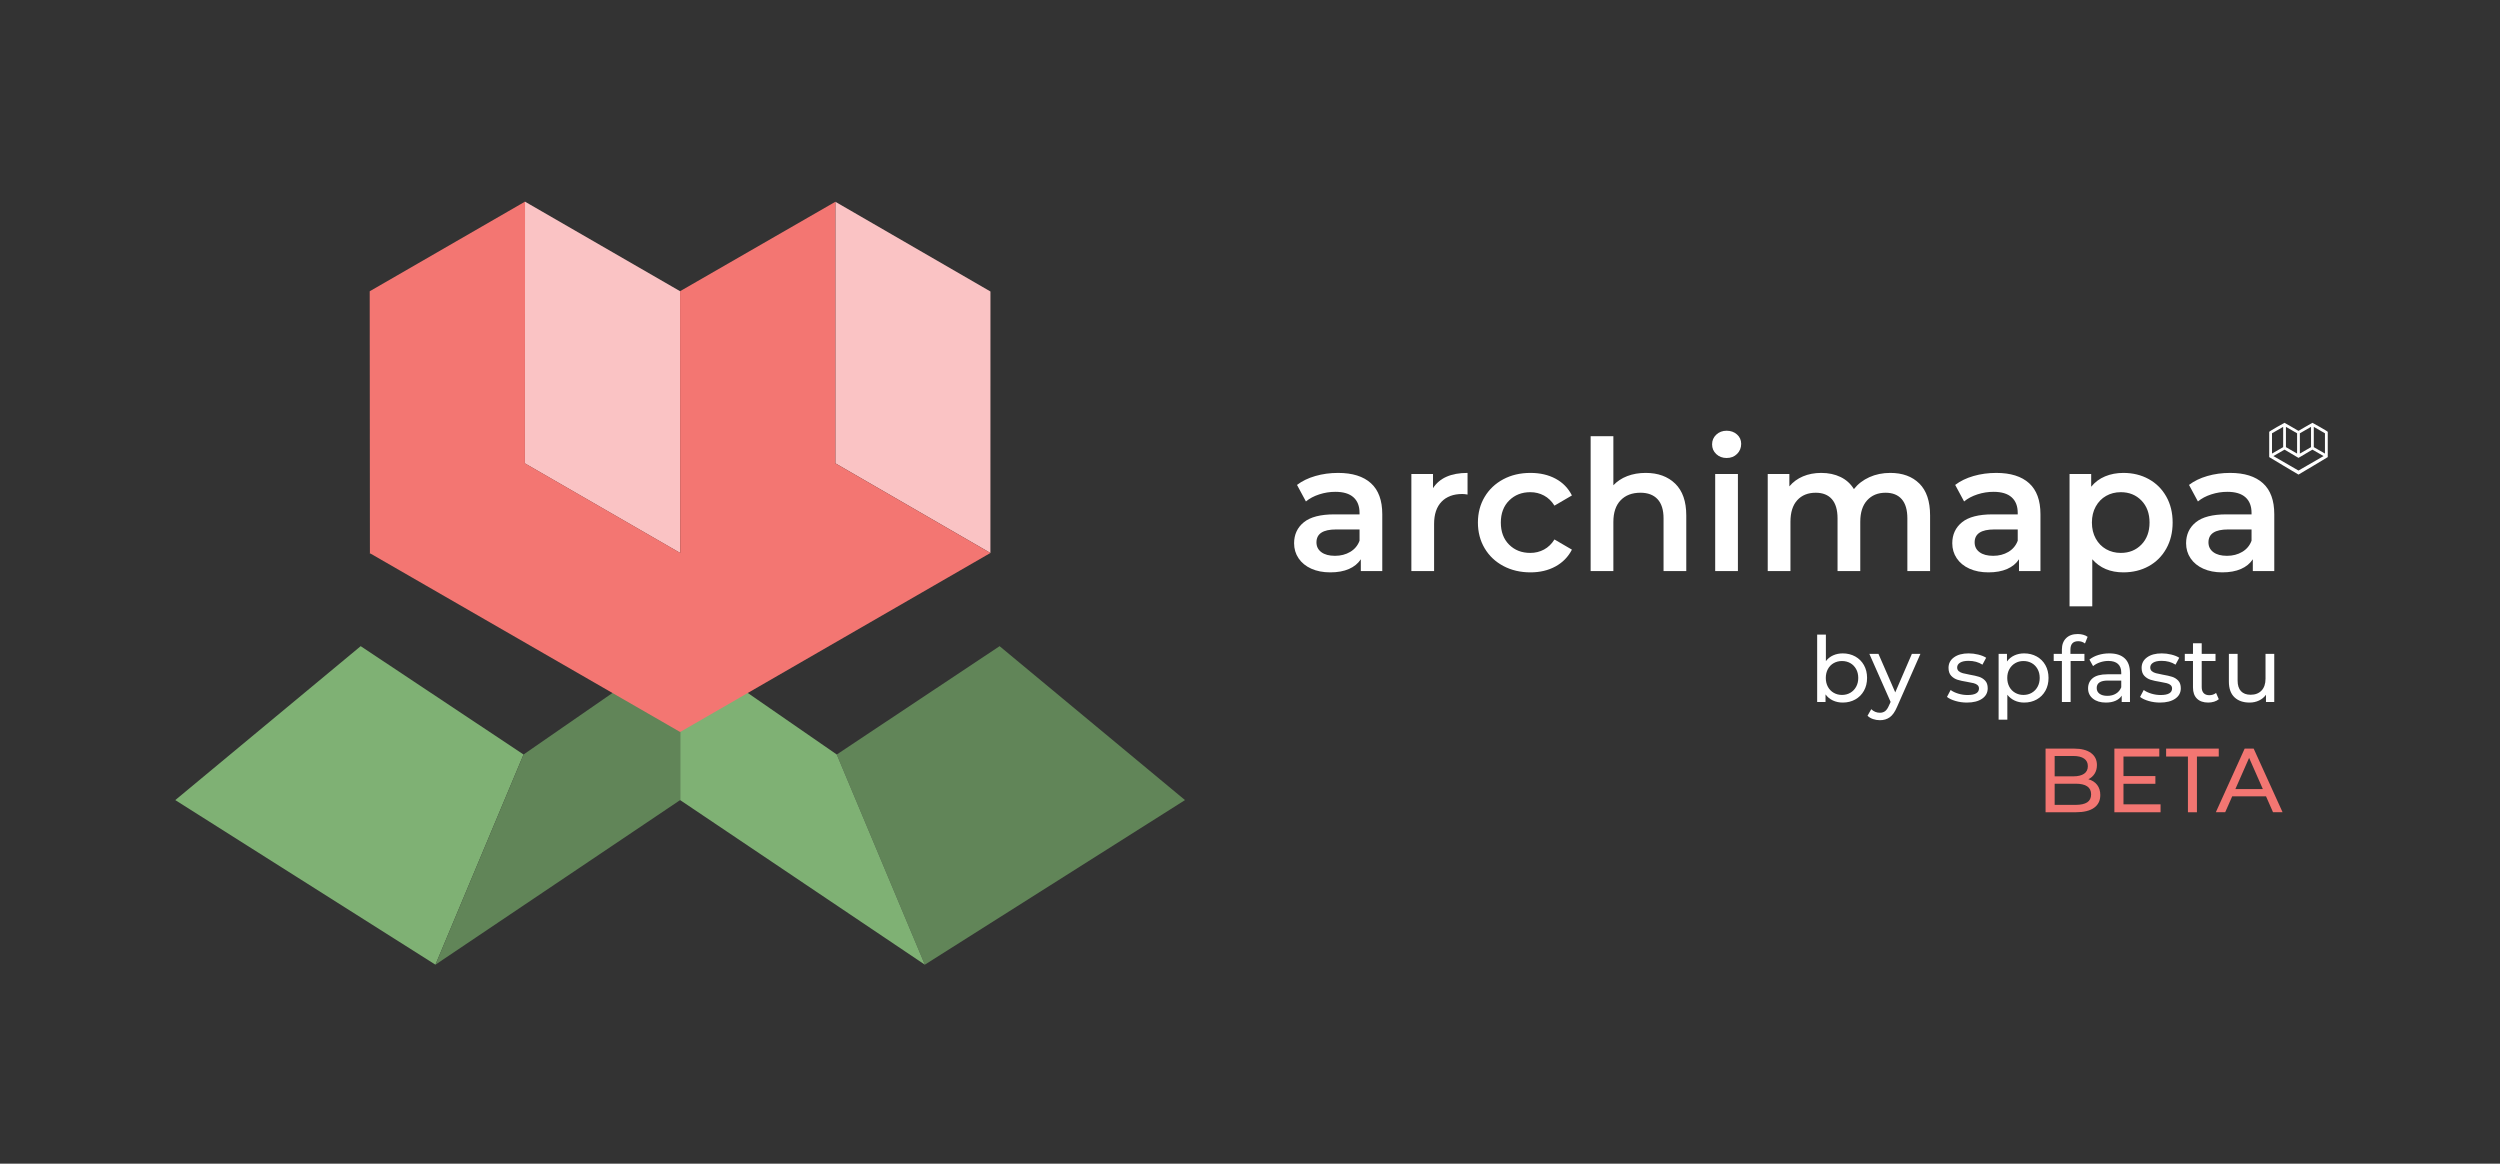 <?xml version="1.0" encoding="UTF-8" standalone="no"?>
<!-- Generator: Adobe Illustrator 23.0.1, SVG Export Plug-In . SVG Version: 6.00 Build 0)  -->

<svg
   xmlns:dc="http://purl.org/dc/elements/1.1/"
   xmlns:cc="http://creativecommons.org/ns#"
   xmlns:rdf="http://www.w3.org/1999/02/22-rdf-syntax-ns#"
   xmlns:svg="http://www.w3.org/2000/svg"
   xmlns="http://www.w3.org/2000/svg"
   xmlns:sodipodi="http://sodipodi.sourceforge.net/DTD/sodipodi-0.dtd"
   xmlns:inkscape="http://www.inkscape.org/namespaces/inkscape"
   version="1.1"
   id="Layer_1"
   x="0px"
   y="0px"
   viewBox="0 0 1100 512"
   style="enable-background:new 0 0 1100 512;"
   xml:space="preserve"
   sodipodi:docname="archimapa-logo-beta-01.svg"
   inkscape:version="0.92.3 (2405546, 2018-03-11)"><rect x="0" y="0" width="1100" height="512" fill="#333333" stroke="none"/><defs
   id="defs660" /><sodipodi:namedview
   pagecolor="#ffffff"
   bordercolor="#666666"
   borderopacity="1"
   objecttolerance="10"
   gridtolerance="10"
   guidetolerance="10"
   inkscape:pageopacity="0"
   inkscape:pageshadow="2"
   inkscape:window-width="1920"
   inkscape:window-height="1017"
   id="namedview658"
   showgrid="false"
   inkscape:zoom="0.25818182"
   inkscape:cx="-17.429577"
   inkscape:cy="256"
   inkscape:window-x="-8"
   inkscape:window-y="-8"
   inkscape:window-maximized="1"
   inkscape:current-layer="Layer_1" />
<style
   type="text/css"
   id="style587">
	.st0{fill:#618558;}
	.st1{fill:#7FB174;}
	.st2{fill:#FAC3C4;}
	.st3{fill:#F37672;}
	.st4{fill:#FFFFFF;}
</style>










<g
   id="archimapa"
   onclick="window.location.href='https://map.spfastu.sk/'"
   onmouseover="style.cursor='pointer'"><title
     id="title700">archimapa by spfastu</title><polygon
     id="polygon589"
     points="521.4,352.04 406.93,424.46 368.17,331.98 439.82,284.31 "
     class="st0" /><polygon
     id="polygon591"
     points="368.17,331.98 406.93,424.46 299.26,352.04 299.26,320.16 327.51,303.86 "
     class="st1" /><polygon
     id="polygon593"
     points="230.36,331.98 191.59,424.46 77.12,352.04 158.7,284.31 "
     class="st1" /><polygon
     id="polygon595"
     points="299.26,320.16 299.26,352.04 191.59,424.46 230.36,331.98 270.99,303.87 "
     class="st0" /><polygon
     id="polygon597"
     points="435.8,128.26 435.78,243.31 367.56,203.86 367.56,88.78 "
     class="st2" /><polygon
     id="polygon599"
     points="299.23,128.13 299.22,243.28 230.9,203.86 230.96,88.71 "
     class="st2" /><polygon
     id="polygon601"
     points="435.78,243.31 367.56,203.86 367.56,88.78 299.23,128.13 299.28,243.28 230.96,203.86 231.02,88.71   162.67,128.16 162.76,243.28 162.65,243.35 162.76,243.42 162.76,243.62 162.94,243.52 299.26,322.08 "
     class="st3" /><g
     id="g621">
	<path
   id="path603"
   d="M603.2,212.6c3.33,3.01,5,7.56,5,13.64v25.04h-9.44v-5.2c-1.23,1.87-2.97,3.29-5.24,4.28s-5,1.48-8.2,1.48   s-6-0.55-8.4-1.64s-4.25-2.61-5.56-4.56s-1.96-4.15-1.96-6.6c0-3.84,1.43-6.92,4.28-9.24c2.85-2.32,7.35-3.48,13.48-3.48h11.04   v-0.64c0-2.99-0.89-5.28-2.68-6.88s-4.44-2.4-7.96-2.4c-2.4,0-4.76,0.37-7.08,1.12s-4.28,1.79-5.88,3.12l-3.92-7.28   c2.24-1.71,4.93-3.01,8.08-3.92s6.48-1.36,10-1.36C595.05,208.08,599.87,209.59,603.2,212.6z M594.08,242.84   c1.95-1.15,3.32-2.79,4.12-4.92v-4.96h-10.32c-5.76,0-8.64,1.89-8.64,5.68c0,1.81,0.72,3.25,2.16,4.32s3.44,1.6,6,1.6   C589.91,244.56,592.13,243.99,594.08,242.84z"
   class="st4" />
	<path
   id="path605"
   d="M645.72,208.08v9.52c-0.85-0.16-1.63-0.24-2.32-0.24c-3.89,0-6.93,1.13-9.12,3.4   c-2.19,2.27-3.28,5.53-3.28,9.8v20.72h-10v-42.72h9.52v6.24C633.4,210.32,638.47,208.08,645.72,208.08z"
   class="st4" />
	<path
   id="path607"
   d="M661.48,249.04c-3.52-1.87-6.27-4.47-8.24-7.8s-2.96-7.11-2.96-11.32s0.99-7.97,2.96-11.28   c1.97-3.31,4.71-5.89,8.2-7.76s7.48-2.8,11.96-2.8c4.21,0,7.91,0.85,11.08,2.56c3.17,1.71,5.56,4.16,7.16,7.36l-7.68,4.48   c-1.23-1.97-2.76-3.45-4.6-4.44c-1.84-0.99-3.85-1.48-6.04-1.48c-3.73,0-6.83,1.21-9.28,3.64s-3.68,5.67-3.68,9.72   s1.21,7.29,3.64,9.72c2.43,2.43,5.53,3.64,9.32,3.64c2.19,0,4.2-0.49,6.04-1.48c1.84-0.99,3.37-2.47,4.6-4.44l7.68,4.48   c-1.65,3.2-4.07,5.67-7.24,7.4s-6.84,2.6-11,2.6C668.97,251.84,665,250.91,661.48,249.04z"
   class="st4" />
	<path
   id="path609"
   d="M737.08,212.8c3.25,3.15,4.88,7.81,4.88,14v24.48h-10v-23.2c0-3.73-0.88-6.55-2.64-8.44s-4.27-2.84-7.52-2.84   c-3.68,0-6.59,1.11-8.72,3.32c-2.13,2.21-3.2,5.4-3.2,9.56v21.6h-10v-59.36h10v21.6c1.65-1.76,3.69-3.11,6.12-4.04   s5.13-1.4,8.12-1.4C729.51,208.08,733.83,209.65,737.08,212.8z"
   class="st4" />
	<path
   id="path611"
   d="M755.16,199.8c-1.23-1.15-1.84-2.57-1.84-4.28c0-1.71,0.61-3.13,1.84-4.28c1.23-1.15,2.75-1.72,4.56-1.72   s3.33,0.55,4.56,1.64s1.84,2.47,1.84,4.12c0,1.76-0.6,3.24-1.8,4.44s-2.73,1.8-4.6,1.8C757.91,201.52,756.39,200.95,755.16,199.8z    M754.68,208.56h10v42.72h-10V208.56z"
   class="st4" />
	<path
   id="path613"
   d="M844.52,212.76c3.15,3.12,4.72,7.8,4.72,14.04v24.48h-10v-23.2c0-3.73-0.83-6.55-2.48-8.44   c-1.65-1.89-4.03-2.84-7.12-2.84c-3.36,0-6.05,1.11-8.08,3.32s-3.04,5.37-3.04,9.48v21.68h-10v-23.2c0-3.73-0.83-6.55-2.48-8.44   c-1.65-1.89-4.03-2.84-7.12-2.84c-3.41,0-6.12,1.09-8.12,3.28s-3,5.36-3,9.52v21.68h-10v-42.72h9.52V214c1.6-1.92,3.6-3.39,6-4.4   s5.07-1.52,8-1.52c3.2,0,6.04,0.6,8.52,1.8c2.48,1.2,4.44,2.97,5.88,5.32c1.76-2.24,4.03-3.99,6.8-5.24   c2.77-1.25,5.84-1.88,9.2-1.88C837.11,208.08,841.37,209.64,844.52,212.76z"
   class="st4" />
	<path
   id="path615"
   d="M892.8,212.6c3.33,3.01,5,7.56,5,13.64v25.04h-9.44v-5.2c-1.23,1.87-2.97,3.29-5.24,4.28s-5,1.48-8.2,1.48   s-6-0.55-8.4-1.64s-4.25-2.61-5.56-4.56s-1.96-4.15-1.96-6.6c0-3.84,1.43-6.92,4.28-9.24c2.85-2.32,7.35-3.48,13.48-3.48h11.04   v-0.64c0-2.99-0.89-5.28-2.68-6.88s-4.44-2.4-7.96-2.4c-2.4,0-4.76,0.37-7.08,1.12s-4.28,1.79-5.88,3.12l-3.92-7.28   c2.24-1.71,4.93-3.01,8.08-3.92s6.48-1.36,10-1.36C884.65,208.08,889.47,209.59,892.8,212.6z M883.68,242.84   c1.95-1.15,3.32-2.79,4.12-4.92v-4.96h-10.32c-5.76,0-8.64,1.89-8.64,5.68c0,1.81,0.72,3.25,2.16,4.32s3.44,1.6,6,1.6   C879.51,244.56,881.73,243.99,883.68,242.84z"
   class="st4" />
	<path
   id="path617"
   d="M945.44,210.8c3.28,1.81,5.85,4.37,7.72,7.68s2.8,7.12,2.8,11.44s-0.93,8.15-2.8,11.48s-4.44,5.91-7.72,7.72   c-3.28,1.81-7,2.72-11.16,2.72c-5.76,0-10.32-1.92-13.68-5.76v20.72h-10v-58.24h9.52v5.6c1.65-2.03,3.69-3.55,6.12-4.56   s5.11-1.52,8.04-1.52C938.44,208.08,942.16,208.99,945.44,210.8z M942.24,239.6c2.37-2.45,3.56-5.68,3.56-9.68   s-1.19-7.23-3.56-9.68s-5.4-3.68-9.08-3.68c-2.4,0-4.56,0.55-6.48,1.64s-3.44,2.65-4.56,4.68s-1.68,4.37-1.68,7.04   s0.56,5.01,1.68,7.04s2.64,3.59,4.56,4.68s4.08,1.64,6.48,1.64C936.84,243.28,939.87,242.05,942.24,239.6z"
   class="st4" />
	<path
   id="path619"
   d="M995.68,212.6c3.33,3.01,5,7.56,5,13.64v25.04h-9.44v-5.2c-1.23,1.87-2.97,3.29-5.24,4.28s-5,1.48-8.2,1.48   s-6-0.55-8.4-1.64s-4.25-2.61-5.56-4.56s-1.96-4.15-1.96-6.6c0-3.84,1.43-6.92,4.28-9.24c2.85-2.32,7.35-3.48,13.48-3.48h11.04   v-0.64c0-2.99-0.89-5.28-2.68-6.88s-4.44-2.4-7.96-2.4c-2.4,0-4.76,0.37-7.08,1.12s-4.28,1.79-5.88,3.12l-3.92-7.28   c2.24-1.71,4.93-3.01,8.08-3.92s6.48-1.36,10-1.36C987.53,208.08,992.35,209.59,995.68,212.6z M986.56,242.84   c1.95-1.15,3.32-2.79,4.12-4.92v-4.96h-10.32c-5.76,0-8.64,1.89-8.64,5.68c0,1.81,0.72,3.25,2.16,4.32s3.44,1.6,6,1.6   C982.39,244.56,984.61,243.99,986.56,242.84z"
   class="st4" />
</g><g
     id="g641">
	<path
   id="path623"
   d="M816.31,288.85c1.63,0.91,2.9,2.17,3.82,3.8c0.92,1.63,1.38,3.51,1.38,5.64s-0.46,4.02-1.38,5.66   s-2.19,2.91-3.82,3.82s-3.47,1.36-5.52,1.36c-1.57,0-3.01-0.31-4.32-0.92s-2.39-1.51-3.24-2.68v3.36h-3.68v-29.68h3.84v11.68   c0.85-1.12,1.92-1.97,3.2-2.54s2.68-0.86,4.2-0.86C812.84,287.49,814.68,287.95,816.31,288.85z M814.13,304.83   c1.08-0.63,1.93-1.51,2.56-2.64s0.94-2.43,0.94-3.9s-0.31-2.77-0.94-3.9s-1.48-2.01-2.56-2.62s-2.3-0.92-3.66-0.92   c-1.33,0-2.55,0.31-3.64,0.92c-1.09,0.61-1.95,1.49-2.56,2.62s-0.92,2.43-0.92,3.9s0.31,2.77,0.92,3.9s1.47,2.01,2.56,2.64   s2.31,0.94,3.64,0.94C811.83,305.77,813.05,305.46,814.13,304.83z"
   class="st4" />
	<path
   id="path625"
   d="M844.99,287.69l-10.28,23.32c-0.91,2.16-1.97,3.68-3.18,4.56s-2.67,1.32-4.38,1.32c-1.04,0-2.05-0.17-3.02-0.5   c-0.97-0.33-1.78-0.82-2.42-1.46l1.64-2.88c1.09,1.04,2.36,1.56,3.8,1.56c0.93,0,1.71-0.25,2.34-0.74s1.19-1.34,1.7-2.54l0.68-1.48   l-9.36-21.16h4l7.4,16.96l7.32-16.96H844.99z"
   class="st4" />
	<path
   id="path627"
   d="M860.43,308.43c-1.6-0.47-2.85-1.06-3.76-1.78l1.6-3.04c0.93,0.67,2.07,1.2,3.4,1.6s2.68,0.6,4.04,0.6   c3.36,0,5.04-0.96,5.04-2.88c0-0.64-0.23-1.15-0.68-1.52s-1.02-0.65-1.7-0.82s-1.65-0.37-2.9-0.58c-1.71-0.27-3.1-0.57-4.18-0.92   s-2.01-0.93-2.78-1.76c-0.77-0.83-1.16-1.99-1.16-3.48c0-1.92,0.8-3.46,2.4-4.62c1.6-1.16,3.75-1.74,6.44-1.74   c1.41,0,2.83,0.17,4.24,0.52c1.41,0.35,2.57,0.81,3.48,1.4l-1.64,3.04c-1.73-1.12-3.77-1.68-6.12-1.68c-1.63,0-2.87,0.27-3.72,0.8   s-1.28,1.24-1.28,2.12c0,0.69,0.24,1.24,0.72,1.64c0.48,0.4,1.07,0.69,1.78,0.88s1.7,0.4,2.98,0.64c1.71,0.29,3.09,0.61,4.14,0.94   c1.05,0.33,1.95,0.9,2.7,1.7c0.75,0.8,1.12,1.92,1.12,3.36c0,1.92-0.82,3.45-2.46,4.58c-1.64,1.13-3.87,1.7-6.7,1.7   C863.7,309.13,862.03,308.9,860.43,308.43z"
   class="st4" />
	<path
   id="path629"
   d="M896.15,288.85c1.63,0.91,2.9,2.17,3.82,3.8c0.92,1.63,1.38,3.51,1.38,5.64s-0.46,4.02-1.38,5.66   s-2.19,2.91-3.82,3.82s-3.47,1.36-5.52,1.36c-1.52,0-2.91-0.29-4.18-0.88s-2.34-1.44-3.22-2.56v10.96h-3.84v-28.96h3.68v3.36   c0.85-1.17,1.93-2.06,3.24-2.66s2.75-0.9,4.32-0.9C892.68,287.49,894.52,287.95,896.15,288.85z M893.97,304.83   c1.08-0.63,1.93-1.51,2.56-2.64s0.94-2.43,0.94-3.9s-0.31-2.77-0.94-3.9s-1.48-2.01-2.56-2.62s-2.3-0.92-3.66-0.92   c-1.33,0-2.54,0.31-3.62,0.94s-1.93,1.5-2.56,2.62s-0.94,2.41-0.94,3.88s0.31,2.77,0.92,3.9s1.47,2.01,2.56,2.64   s2.31,0.94,3.64,0.94C891.67,305.77,892.89,305.46,893.97,304.83z"
   class="st4" />
	<path
   id="path631"
   d="M910.99,285.85v1.84h6.16v3.16h-6.08v18.04h-3.84v-18.04h-3.6v-3.16h3.6v-1.88c0-2.11,0.61-3.77,1.84-5   c1.23-1.23,2.95-1.84,5.16-1.84c0.85,0,1.65,0.11,2.4,0.32c0.75,0.21,1.39,0.52,1.92,0.92l-1.16,2.92c-0.88-0.67-1.87-1-2.96-1   C912.13,282.13,910.99,283.37,910.99,285.85z"
   class="st4" />
	<path
   id="path633"
   d="M934.85,289.65c1.56,1.44,2.34,3.59,2.34,6.44v12.8h-3.64v-2.8c-0.64,0.99-1.55,1.74-2.74,2.26   c-1.19,0.52-2.59,0.78-4.22,0.78c-2.37,0-4.27-0.57-5.7-1.72s-2.14-2.65-2.14-4.52s0.68-3.37,2.04-4.5s3.52-1.7,6.48-1.7h6.08   v-0.76c0-1.65-0.48-2.92-1.44-3.8s-2.37-1.32-4.24-1.32c-1.25,0-2.48,0.21-3.68,0.62s-2.21,0.97-3.04,1.66l-1.6-2.88   c1.09-0.88,2.4-1.55,3.92-2.02c1.52-0.47,3.13-0.7,4.84-0.7C931.04,287.49,933.29,288.21,934.85,289.65z M931.03,305.19   c1.07-0.65,1.84-1.58,2.32-2.78v-2.96h-5.92c-3.25,0-4.88,1.09-4.88,3.28c0,1.07,0.41,1.91,1.24,2.52s1.97,0.92,3.44,0.92   C928.7,306.17,929.96,305.85,931.03,305.19z"
   class="st4" />
	<path
   id="path635"
   d="M945.39,308.43c-1.6-0.47-2.85-1.06-3.76-1.78l1.6-3.04c0.93,0.67,2.07,1.2,3.4,1.6s2.68,0.6,4.04,0.6   c3.36,0,5.04-0.96,5.04-2.88c0-0.64-0.23-1.15-0.68-1.52s-1.02-0.65-1.7-0.82s-1.65-0.37-2.9-0.58c-1.71-0.27-3.1-0.57-4.18-0.92   s-2.01-0.93-2.78-1.76c-0.77-0.83-1.16-1.99-1.16-3.48c0-1.92,0.8-3.46,2.4-4.62c1.6-1.16,3.75-1.74,6.44-1.74   c1.41,0,2.83,0.17,4.24,0.52c1.41,0.35,2.57,0.81,3.48,1.4l-1.64,3.04c-1.73-1.12-3.77-1.68-6.12-1.68c-1.63,0-2.87,0.27-3.72,0.8   s-1.28,1.24-1.28,2.12c0,0.69,0.24,1.24,0.72,1.64c0.48,0.4,1.07,0.69,1.78,0.88s1.7,0.4,2.98,0.64c1.71,0.29,3.09,0.61,4.14,0.94   c1.05,0.33,1.95,0.9,2.7,1.7c0.75,0.8,1.12,1.92,1.12,3.36c0,1.92-0.82,3.45-2.46,4.58c-1.64,1.13-3.87,1.7-6.7,1.7   C948.66,309.13,946.99,308.9,945.39,308.43z"
   class="st4" />
	<path
   id="path637"
   d="M976.27,307.65c-0.56,0.48-1.25,0.85-2.08,1.1s-1.68,0.38-2.56,0.38c-2.13,0-3.79-0.57-4.96-1.72   c-1.17-1.15-1.76-2.79-1.76-4.92v-11.64h-3.6v-3.16h3.6v-4.64h3.84v4.64h6.08v3.16h-6.08v11.48c0,1.15,0.29,2.03,0.86,2.64   c0.57,0.61,1.39,0.92,2.46,0.92c1.17,0,2.17-0.33,3-1L976.27,307.65z"
   class="st4" />
	<path
   id="path639"
   d="M1000.67,287.69v21.2h-3.64v-3.2c-0.77,1.09-1.79,1.94-3.06,2.54s-2.65,0.9-4.14,0.9   c-2.83,0-5.05-0.78-6.68-2.34s-2.44-3.86-2.44-6.9v-12.2h3.84v11.76c0,2.05,0.49,3.61,1.48,4.66s2.4,1.58,4.24,1.58   c2.03,0,3.63-0.61,4.8-1.84s1.76-2.96,1.76-5.2v-10.96H1000.67z"
   class="st4" />
</g><path
     id="path643"
     d="M1024.21,190.01c0-0.22-6.64-3.97-6.75-3.97s-6.13,3.54-6.13,3.54s-6.04-3.54-6.15-3.54  c-0.1,0-6.73,3.75-6.73,3.97v11.11c0,0,12.77,7.7,12.88,7.7s12.88-7.7,12.88-7.7V190.01z M1022.98,199.57l-4.91-2.83v-8.92  l4.91,2.83V199.57z M1016.85,196.74l-4.91,2.83v-8.92l4.91-2.83V196.74z M1010.72,199.57l-4.91-2.83v-8.92l4.91,2.83V199.57z   M999.68,190.65l4.91-2.83v8.92l-4.91,2.83V190.65z M1011.33,207.04l-11.04-6.37l4.91-2.83l6.13,3.63l6.13-3.63l4.91,2.83  L1011.33,207.04z"
     class="st4" /><g
     id="g655">
	<g
   id="g653">
		<path
   id="path645"
   d="M922.73,345.33c0.93,1.19,1.4,2.69,1.4,4.5c0,2.43-0.91,4.29-2.74,5.6c-1.83,1.31-4.49,1.96-7.98,1.96h-13.36    v-28h12.56c3.2,0,5.67,0.64,7.42,1.92c1.75,1.28,2.62,3.05,2.62,5.32c0,1.47-0.34,2.73-1.02,3.8c-0.68,1.07-1.59,1.88-2.74,2.44    C920.52,343.32,921.8,344.14,922.73,345.33z M904.05,332.63v8.96h8.2c2.05,0,3.63-0.38,4.74-1.14c1.11-0.76,1.66-1.87,1.66-3.34    s-0.55-2.58-1.66-3.34c-1.11-0.76-2.69-1.14-4.74-1.14H904.05z M918.37,353.03c1.15-0.75,1.72-1.92,1.72-3.52    c0-3.12-2.28-4.68-6.84-4.68h-9.2v9.32h9.2C915.52,354.14,917.22,353.77,918.37,353.03z"
   class="st3" />
		<path
   id="path647"
   d="M950.65,353.91v3.48h-20.32v-28h19.76v3.48h-15.76v8.6h14.04v3.4h-14.04v9.04H950.65z"
   class="st3" />
		<path
   id="path649"
   d="M962.69,332.87h-9.6v-3.48h23.16v3.48h-9.6v24.52h-3.96V332.87z"
   class="st3" />
		<path
   id="path651"
   d="M997.05,350.38h-14.88l-3.08,7h-4.12l12.68-28h3.96l12.72,28h-4.2L997.05,350.38z M995.65,347.18l-6.04-13.72    l-6.04,13.72H995.65z"
   class="st3" />
	</g>
</g></g>
</svg>